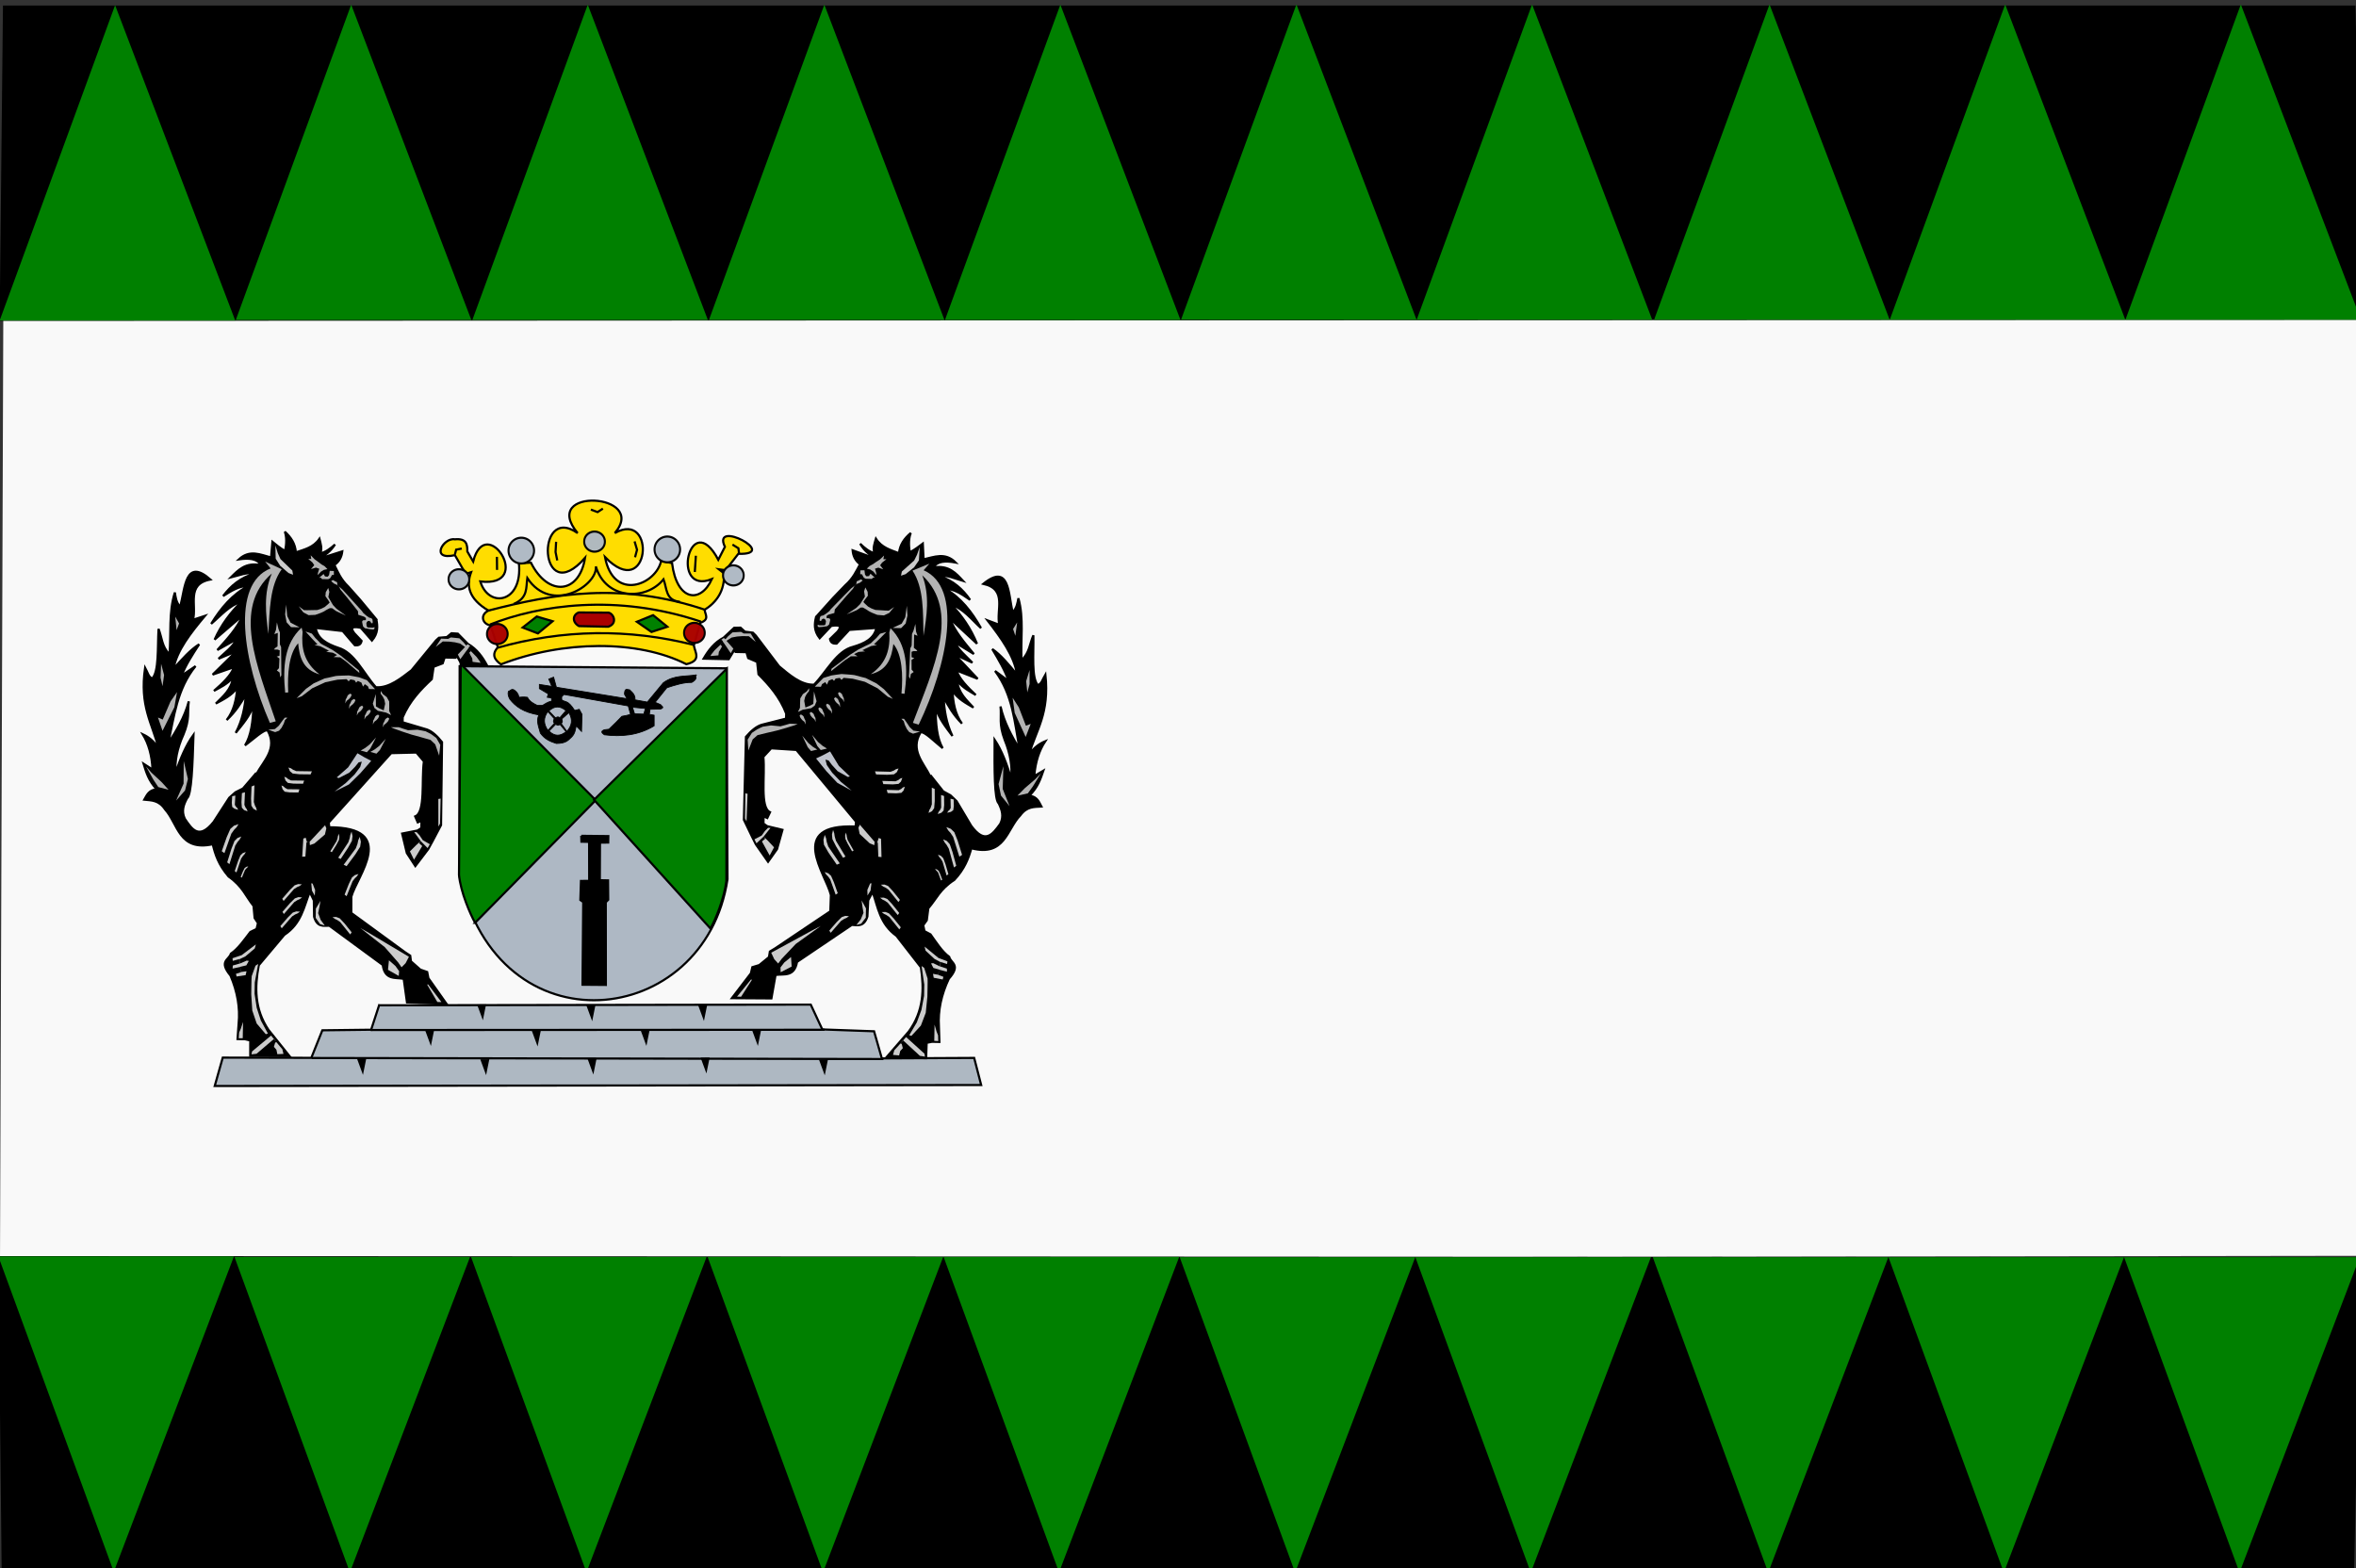 <svg height="217" width="326" xmlns="http://www.w3.org/2000/svg"><rect width="100%" height="100%" fill="#333333" stroke="none"/><path d="m.46 42.756-.46 131.487 327.339-.46-.919-131.028z" fill="#f9f9f9"/><path d="m.411.761-.459 43.64 326.89-.153-.918-43.487h-325.513z"/><path d="m15.926.715-15.971 43.641h32.595z" fill="#008000"/><path d="m48.595.645-15.971 43.641h32.595z" fill="#008000"/><path d="m81.329.645-15.971 43.641h32.595z" fill="#008000"/><path d="m114.064.645-15.971 43.641h32.595l-16.623-43.641z" fill="#008000"/><path d="m146.721.644-15.971 43.641h32.595l-16.623-43.641z" fill="#008000"/><path d="m179.387.612-15.971 43.641h32.595l-16.623-43.641z" fill="#008000"/><path d="m211.995.612-15.971 43.641h32.595l-16.623-43.641z" fill="#008000"/><path d="m244.848.612-15.971 43.641h32.595l-16.623-43.641z" fill="#008000"/><path d="m277.456.612-15.971 43.641h32.595l-16.623-43.641z" fill="#008000"/><path d="m310.064.612-15.971 43.641h32.595l-16.623-43.641z" fill="#008000"/><path d="m52.076 85.709-2.264-2.724-1.619-1.818c-1.054-1.005-1.435-1.995-1.928-2.988.675-.455 1.005-1.102 1.099-1.879l-3.103.984c.695-.508 1.386-.843 2.092-1.936-.644.584-1.309 1.068-2.042 1.239.3-.666.06-1.344-.11-2.02-.829 1.201-2.076 1.474-3.266 1.873-.072-1.174-.666-2.086-1.527-2.864.243.606.277 1.688.024 2.678-.702-.428-1.231-.853-1.739-1.277l-.187 2.169c-1.474-.379-2.942-1.136-4.448.258 1.389-.202 2.542-.112 3.033.799-2.144-.411-3.115.682-4.144 1.7 1.119-.276 2.242-.754 3.352-.552-2.022.563-3.365 1.723-4.427 3.13 1.112-.704 2.224-1.409 3.514-1.403-2.211 1.152-3.811 3.049-5.164 5.249 1.332-1.131 2.417-2.488 4.281-3.133-1.591 1.518-2.891 3.266-3.807 5.316l3.88-3.335c-.77 1.813-2.172 3.276-3.503 4.779l2.672-1.497c-.473.986-1.586 1.823-2.51 2.704l2.479-1.036-3.291 3.231 2.957-1.026c-.431 1.169-1.58 2.228-2.778 3.28.878-.498 1.754-.861 2.641-1.847-.258 1.714-1.386 2.592-2.38 3.599 1.073-.582 2.179-1.104 2.978-2.19-.15 1.619-.46 3.177-1.477 4.471 1.263-1.177 1.987-2.365 2.672-3.554-.156 1.782-.487 3.56-1.42 5.326.953-1.188 1.969-2.334 2.457-3.83-.062 2.259-.342 4.248-1.167 5.564 1.141-.849 2.624-2.244 3.123-2.07 1.418 2.531-.552 4.194-1.581 6.099l9.976 6.723 8.697-9.678 3.49-.084 1.043 1.224c-.356 2.626.246 7.042-1.205 7.62l.352.822.518-.222-.018 1.008-.52.339-2.138.422.648 2.691 1.179 1.809 1.769-2.331.57-1.036 1.217-2.303.137-11.483c-.694-.871-1.393-1.5-2.098-1.75l-3.36-1.0.013-.698c.987-2.279 2.476-3.821 4.026-5.272l.252-1.702 1.257-.479.272-.809 1.505.031.204-.226.699 1.265 3.482.067c-.648-1.206-1.421-2.307-2.662-3.012l-1.406-1.426-.88-.057-.634.53-1.103.094-.411.38-3.381 4.122c-1.343 1.021-3.092 2.503-4.927 2.344-1.707-1.902-2.974-4.833-5.225-5.462-1.535-.524-2.851-1.219-3.108-2.741l3.738.426 1.69 1.975c.411.024.796-.009.929-.602l-1.009-1.068c-.42-.574-.601-1.04.895-.758l1.547 1.778c.869-1.029.799-1.988.605-2.937z" stroke="#000" stroke-width=".299"/><path d="m45.502 113.823-10.122-6.765-1.764 2.059-1.038.522-.859.758-2.154 3.332c-2.02 2.543-3.004 1.042-3.995-.431-.506-1.084-.146-1.966.309-2.826.637-.494.765-4.652.896-8.79-1.048 1.452-1.815 3.291-2.484 5.265-.115-1.624.219-3.38 1.089-5.294.924-2.22.531-3.102.745-4.602-.586 2.216-1.706 4.041-2.861 5.839.83-3.7 1.213-7.535 3.795-10.71l-1.934 1.319c.558-1.45 1.489-2.893 2.43-4.335-1.176.719-2.364 2.057-3.551 3.381.467-2.526 2.352-4.929 4.357-7.322l-1.663.548c.562-1.974-.993-4.948 2.416-5.577-3.474-3.046-3.479 1.098-4.183 3.795-.577-.671-.63-1.332-.735-1.994-.876 2.745-.503 5.706-.744 8.56-1.091-1.098-1.035-2.345-1.515-3.523-.141 2.588.064 5.9-.86 6.851-.494-.097-.692-.935-1.001-1.495-.78 5.369 1.002 7.7 1.852 11.135-.715-1.052-1.44-1.575-2.168-1.907.785 1.283 1.256 2.885 1.343 4.878l-1.234-.801c.361 1.171.687 2.342 1.808 3.529-1.106.112-1.352.816-1.716 1.439.992.105 2.0.043 2.877 1.339 1.818 2.009 1.898 5.84 6.595 4.83.347 1.407.792 2.836 2.195 4.468 1.959 1.372 2.36 2.713 3.451 4.067l.153 1.672.464.708-.198.811-.852.409c-.856 1.1-1.665 2.305-2.699 3.01-.243.873-1.723 1-.055 3.025.951 2.231 1.35 4.451 1.127 6.658l-.149 2.131 1.028.021.731.17-.003 2.134 5.434.034-2.908-3.629c-1.95-2.893-1.921-5.906-1.342-8.952l3.529-4.196c2.382-1.579 2.691-3.848 3.524-5.942l.566 1.176.032 2.251c.414 1.476 1.29 1.253 2.107 1.246l7.392 5.428c.297 2.138 1.746 1.703 2.903 1.922l.454 3.269 5.468.189-2.506-3.544-.168-.857-.949-.33-1.301-1.152-.096-.778-.726-.48-7.429-5.429.004-2.25c.777-2.863 6.526-9.614-3.056-9.608l-.061-.661z" stroke="#000" stroke-width=".299"/><path d="m38.107 75.47.04 1.844.625.983 1.139.993.638.246-.1-.584-1.642-1.586-.371-.822-.329-1.074z" fill="#ccc"/><path d="m44.166 79.955.607-.523.202.333.35.048.199-.215.057-.301.044-.301.571.025.004.535-.26.008-.108.204-.161.257-.262.132-.428-.009-.428-.009-.14-.181-.247-.005z" fill="#b3b3b3"/><path d="m43.965 79.594.424-.471.433-.266.482-.1-.357-.378-.475-.284-.346-.268-.589-.424-.548-.56.082.509-.415-.009.575.492.253.376-.451.54.692-.205.452.16-.193.6-.018.288z" fill="#b3b3b3"/><path d="m46.48 80.492-.418-.222-.241.15.398.338.383.163.325.278.194.411.881 1.046 1.526 1.913.046.505.821.269.235.179-.005.291-.405.031s-.113.134-.114.211c-.002.078.135.643.135.643l.253.238s.622.129.695.131c.073.002.477.049.477.049l.149-.113.004-.213-.24.073-.715-.034-.126-.158-.048-.408.077-.192.149-.133.184-.016.199.14.052.176.202.004.022-.213-.049-.331-.162-.159-.274-.064-.399-.28-.434-.378-.179-.256-2.682-2.965-.705-.616-.048-.408-.164-.081z" fill="#b3b3b3"/><path d="m45.417 81.362-.341.594-.047.542.429.61.16.275-.168.171-.504.436-.482.242-.554.183-1.414.029-.441-.009-.725-.539.646.847.727.384.919-.039.721-.257s.537-.222.611-.298c.075-.076.686-.374.686-.374l.312.006.562.4 1.347.629-1.304-.958-.486-.514-.392-.668-.249-.432.142-.715-.155-.546z" fill="#b3b3b3"/><path d="m38.983 78.767-2.294-1.056.754.947c-5.543 2.172-3.8 12.875-.098 21.378l.812-.216c-2.598-7.707-6.022-15.716-.543-20.46-1.178 2.77-.836 5.571-.484 8.372.198-3.249.169-6.639 1.854-8.964z" fill="#b3b3b3"/><path d="m41.443 86.811-1.237-.646-.461-.902-.154-1.594-.135 1.355.2 1.091.612.672 1.175.024z" fill="#b3b3b3"/><path d="m38.316 86.126-.129 1.045-.231.577.48-.165-.015.815-.019 1.047-.353.245-.15.191.514.011.292.103-.032.756-.388.108.381.26-.061 1.337-.3.324.38.279.098.681.152-.288-.039-3.9-.176-.411.011-1.61-.193-.47-.222-.936z" fill="#b3b3b3"/><path d="m41.736 86.855c-2.395 2.2-2.626 5.456-2.276 8.994l.423-.03c-.127-2.528.081-5.373 1.373-6.801.179 1.902.641 3.641 2.969 4.31-2.185-1.63-2.562-3.69-2.353-5.888l-.136-.585z" fill="#b3b3b3"/><path d="m42.277 87.39.918 1.008.739.772-.424.088.805.172.709.364.491.262-.388.147.916.116.6.323-.483.281.917.038.797.579 1.862 1.59-.067-.351-1.447-1.174-1.067-.875s-.997-.699-1.07-.74c-.073-.04-.945-.524-.945-.524s-.783-.385-.836-.483c-.053-.098-.667-.693-.667-.693l-.485-.611-.876-.29z" fill="#b3b3b3"/><path d="m51.899 95.367-1.134-1.245-1.076-.391s-1.317-.26-1.409-.262c-.092-.002-1.727.042-1.819.079-.092.037-1.549.337-1.549.337l-1.518.687-1.06.754-1.291 1.293.721-.276 1.434-1.096 1.815-.836 1.677-.354 1.268-.071.288.297.244-.267.567.109.214.334.243-.228.492.223.228.567.245-.344.435.3.14.371.844.017z" fill="#b3b3b3"/><path d="m60.287 89.524.756-1.149.954.039.389-.205 1.173.121.577.555.359.434.242-.17.326.259-.223.17.303.511.811.831.43.591.106.216-1.099-.139-.046-.486-.267-.471-.141-.313.205-.19-.266-.51-.489.65-.697.956-.337-.647.992-1.047-.689-.48-.731-.17-.788-.094-.863-.018-.987.756z" fill="#b3b3b3"/><path d="m51.997 96.048.024 1.708.436.261.637.285.2-.908-.1-.545-.212-.431-.305-.414.007-.388.304.452.525.399.338.608.006.679-.011.621.265.587-.673-.344-1.152-.256-.47-.378-.228-.606.41-1.33z" fill="#b3b3b3"/><path d="m54.08 100.631 1.102.003s1.204.413 1.278.414c.073.001 1.305-.07 1.305-.07l1.116.217s.673.324.782.404c.109.08.707.519.707.519l.552.962-.156 1.491-.541-1.563-.65-.615-1.242-.355-1.443-.398-1.259-.414-1.149-.412-.401-.183z" fill="#b3b3b3"/><path d="m49.916 97.729-.198.161-.163.367-.121.203-.062.547.201-.366.303-.227.239-.269.149-.326-.166-.168-.183.079z" fill="#b3b3b3"/><path d="m50.964 98.285-.198.161-.163.367-.121.203-.062.547.201-.366.303-.227.239-.269.149-.326-.166-.168-.183.079z" fill="#b3b3b3"/><path d="m52.133 98.968-.198.161-.163.367-.121.203-.062.547.201-.366.303-.227.239-.269.149-.326-.166-.168-.183.079z" fill="#b3b3b3"/><path d="m53.515 99.367-.198.161-.163.367-.121.203-.062.547.201-.366.303-.227.239-.269.149-.326-.166-.168-.183.079z" fill="#b3b3b3"/><path d="m48.836 96.801-.198.161-.163.367-.121.203-.062.547.201-.366.303-.227.239-.269.149-.326-.166-.168-.183.079z" fill="#b3b3b3"/><path d="m48.317 96.064-.198.161-.163.367-.121.203-.062.547.201-.366.303-.227.239-.269.149-.326-.166-.168-.183.079z" fill="#b3b3b3"/><path d="m60.968 110.511-.313.052.004 3.822.228-.403.082-3.471z" fill="#ccc"/><path d="m57.303 115.131.913 1.26-.635.569-.86.855.566 1.156 1.136-1.897-.433-.397.226-.286.955.97.304-.537-.981-.563-.429-.649-.414-.455-.257-.005-.091-.021z" fill="#ccc"/><path d="m46.594 107.58 1.584-1.394 1.282-1.949.976.569.926.485-1.512 1.725-1.56 1.532-2.018 1.001 1.554-1.175 1.243-1.209.772-1.027.221-.736-.443.101-.478.594-.82.834-1.442.739-.284-.088z" fill="#bfc3cc"/><path d="m49.908 103.861.853.237.477-.512.807-1.547-.875.97-.658.508z" fill="#b3b3b3"/><path d="m51.242 104.053.853.237.477-.512.807-1.547-.875.97-.658.508z" fill="#b3b3b3"/><path d="m37.12 100.979.924-.091.528-.456.506-.703.332-.418.363.007-.343.322-.165.491-.309.584-.345.405-.536.195-.955-.335z" fill="#b3b3b3"/><path d="m39.906 106.208.211.512.384.323.92.101 1.558.018.177-.422-2.155-.03-.451-.188-.282-.198-.361-.117z" fill="#ccc"/><path d="m39.334 107.489.177.523.324.33.779.1 1.319.013.151-.432-1.825-.023-.381-.19-.238-.201-.306-.119z" fill="#ccc"/><path d="m38.943 108.696.16.53.293.333.705.1 1.194.01.137-.438-1.652-.02-.345-.192-.215-.204z" fill="#ccc"/><path d="m34.253 112.292-.491-.2-.297-.328-.052-.749.061-1.26.422-.119-.08 1.744.161.375.179.239z" fill="#ccc"/><path d="m32.95 112.058-.51-.151-.31-.244-.058-.554.057-.93.437-.085-.073 1.287.169.278.187.178.102.221z" fill="#ccc"/><path d="m35.538 112.186-.471-.261-.284-.432-.045-.991.068-1.668.407-.16-.088 2.308.152.495.171.315.091.395z" fill="#ccc"/><path d="m52.456 139.116-1.101 3.38-6.753.081-1.524 3.81-12.256-.031-1.111 3.928 106.054-.135-.97-3.751-12.777.068-1.074-3.753-7.162-.256-1.599-3.435-59.727.095z" fill="#aeb8c2" stroke="#000" stroke-width=".299"/><path d="m66.01 138.998.805 2.189.444-2.203-1.249.013z"/><path d="m81.137 139.133.805 2.189.444-2.203-1.249.013z"/><path d="m96.599 139.1.805 2.189.444-2.203-1.249.013z"/><path d="m51.292 142.539 62.798-.035" fill="none" stroke="#000" stroke-width=".299"/><path d="m43.142 146.408 79.1.144" fill="none" stroke="#000" stroke-width=".299"/><path d="m58.82 142.557.805 2.189.444-2.203-1.249.013z"/><path d="m73.582 142.626.805 2.189.444-2.203-1.249.013z"/><path d="m88.64 142.546.805 2.189.444-2.203-1.249.013z"/><path d="m104.064 142.551.805 2.189.444-2.203-1.249.013z"/><path d="m49.419 146.555.805 2.189.444-2.203-1.249.013z"/><path d="m66.458 146.594.805 2.189.444-2.203-1.249.013z"/><path d="m81.296 146.509.805 2.189.444-2.203-1.249.013z"/><path d="m96.943 146.364.805 2.189.444-2.203-1.249.013z"/><path d="m113.317 146.621.805 2.189.444-2.203-1.249.013z"/><g fill="#ccc"><path d="m49.777 115.809.157.678-.098.689-.661 1.048-1.216 1.638-.405-.194 1.679-2.27.237-.637.097-.471.211-.481z"/><path d="m48.65 115.08.128.633-.083.644-.549.981-1.01 1.533-.335-.18 1.394-2.126.197-.596.082-.44.175-.45z"/><path d="m46.875 115.377.081.426-.053.434-.349.661-.641 1.033-.212-.121.885-1.432.126-.402.052-.296.112-.303z"/><path d="m44.981 114.2-2.135 2.284-.369.07-.172-.624-.333.11-.156 2.519.441-.03.146-1.937.443-.107.028.466.628-.22 1.455-1.251.199-.85-.176-.43z"/><path d="m33.009 114.045-.629.212-.505.447-.502 1.142-.689 1.95.368.265.959-2.697.391-.546.329-.333.279-.441z"/><path d="m33.392 115.757-.527.203-.424.427-.423 1.089-.581 1.858.307.251.809-2.57.329-.521.276-.318.234-.42z"/><path d="m34.014 117.904-.414.15-.333.315-.331.804-.455 1.372.242.186.633-1.897.258-.384.217-.234.184-.31z"/><path d="m34.352 119.883-.285.082-.228.174-.226.446-.31.762.167.104.431-1.054.176-.213.149-.13.126-.172z"/><path d="m41.776 122.379-.518-.037-.491.17-.679.671-1.036 1.195.196.301 1.437-1.651.435-.275.332-.141.324-.233z"/><path d="m41.808 124.186-.518-.037-.491.17-.679.671-1.036 1.195.196.301 1.437-1.651.435-.275.332-.141.324-.233z"/><path d="m41.515 126.159-.518-.037-.491.17-.679.671-1.036 1.195.196.301 1.437-1.651.435-.275.332-.141.324-.233z"/><path d="m35.406 130.689-1.974 1.492-1.256.421.03.369.923-.253.025.621-.941.272-.026.426 1.069-.23.115.72-.72.237.085.37 1.252-.188.12-.541-.718.102-.134-.721.83-.196.342-.614-.293-.045-1.018.445-.007-.621.852-.409 1.287-1.099.157-.559z"/><path d="m35.723 133.393-.469 2.551-.029 1.571.295 1.946.574 1.758.977 1.805-.295.091-1.258-1.481-.61-1.797-.143-2.234s.026-2.405.065-2.521c.039-.116.522-1.444.522-1.444l.372-.245z"/><path d="m39.223 145.842-.153-.643-.539-.632-1.023-1.263-2.629 2.197-.081.406.699-.083 2.425-2.065.34.473-.184.035-.176.598.342.395.135.624.845-.041z"/><path d="m33.589 143.671.041-2.25-.311.944-.23.519-.051.794.551-.008z"/><path d="m49.605 120.946-.499.151-.408.336-.424.874-.592 1.495.281.213.824-2.068.321-.414.267-.251.23-.335z"/><path d="m46.011 126.911.519-.015.485.19.654.698.992 1.237-.207.292-1.376-1.709-.425-.293-.326-.154-.315-.246z"/><path d="m44.348 124.664-.644 1.073-.024 1.28.608.866.657.207-.573-.788-.35-.938.161-.773.164-.928z"/><path d="m43.071 122.232.092 1.011.391.706.051-.775-.351-.9-.183-.043z"/><path d="m49.861 128.424 3.367 2.63 1.871 2.134.465.669.561-.571.457-.883-5.522-3.295z"/><path d="m53.819 132.89-.134 1.317 1.49.845.049-.659-.501-.709-.904-.795z"/><path d="m58.864 136.136 1.567 2.671.954.019-2.079-2.759-.442.069z" stroke="#000" stroke-width=".299"/></g><path d="m25.423 105.302-.021 3.143-1.035 2.346 1.238-1.41.396-1.583-.579-2.495z" fill="#b3b3b3"/><path d="m23.33 109.295-.972-1.068-1.408-1.309-.755-.869 1.031 1.845.679 1.023z" fill="#b3b3b3"/><path d="m22.488 101.129 1.639-3.265.369-2.088-.905 1.301-1.074 2.5-.656-.285z" fill="#b3b3b3"/><path d="m22.291 91.851-.072 1.939.272 1.17.212-1.548-.412-1.561z" fill="#b3b3b3"/><path d="m24.247 85.333.186 1.866.347-.924z" fill="#b3b3b3"/><path d="m63.599 92.192-.018 29.024c5.304 24.49 33.98 21.182 37.083.448l-.126-29.182z" fill="#aeb8c4" stroke="#000" stroke-width=".299"/><path d="m65.739 127.701 16.69-16.965-18.677-18.852-.241 29.175c.21 2.369 1.59 5.519 2.229 6.642z" fill="#008000" stroke="#000" stroke-width=".299"/><path d="m98.299 128.484-16.105-17.8 18.369-18.149-.053 29.398c-.297 2.359-1.532 5.455-2.211 6.551z" fill="#008000" stroke="#000" stroke-width=".299"/><path d="m80.429 115.663.022.815 1.065.022.011 5.394-1.139.015-.085 2.637.399.28-.1 11.445 3.231.027-.011-11.447.337-.342-.024-2.678-1.138-.023.022-5.199 1.139-.015.016-.892-3.745-.038z" stroke="#000" stroke-width=".299"/><path d="m112.924 85.363 2.362-2.629 1.685-1.75c1.09-.961 1.507-1.935 2.036-2.907-.658-.482-.964-1.142-1.03-1.922l3.064 1.11c-.676-.536-1.355-.9-2.02-2.02.622.61 1.269 1.12 1.996 1.321-.275-.678-.011-1.345.184-2.014.784 1.234 2.021 1.557 3.195 2.005.115-1.171.742-2.057 1.63-2.799-.265.596-.339 1.675-.122 2.675.717-.399 1.261-.802 1.785-1.205l.107 2.175c1.487-.319 2.981-1.014 4.436.44-1.38-.259-2.536-.216-3.06.675 2.157-.323 3.088.809 4.079 1.868-1.108-.322-2.212-.845-3.329-.689 2.0.645 3.3 1.859 4.309 3.309-1.085-.749-2.171-1.499-3.46-1.545 2.167 1.242 3.697 3.203 4.968 5.456-1.29-1.185-2.325-2.585-4.163-3.306 1.534 1.582 2.769 3.382 3.609 5.467l-3.755-3.491c.703 1.843 2.051 3.362 3.325 4.918l-2.615-1.606c.436 1.004 1.518 1.886 2.409 2.804l-2.44-1.136 3.17 3.363-2.917-1.146c.388 1.186 1.497 2.291 2.655 3.391-.859-.533-1.721-.932-2.572-1.954.195 1.724 1.29 2.647 2.246 3.693-1.051-.625-2.137-1.192-2.896-2.31.091 1.624.343 3.194 1.313 4.528-1.218-1.228-1.899-2.445-2.54-3.661.09 1.787.356 3.577 1.223 5.38-.909-1.226-1.883-2.413-2.315-3.928-.021 2.26.186 4.259.962 5.607-1.109-.895-2.54-2.349-3.045-2.196-1.51 2.472.398 4.214 1.356 6.159l-10.215 6.31-8.336-10.026-3.485-.226-1.087 1.181c.259 2.638-.504 7.026.925 7.663l-.382.807-.51-.243-.018 1.008.508.36 2.121.509-.747 2.662-1.244 1.759-1.682-2.401-.531-1.059-1.132-2.351.284-11.48c.725-.842 1.446-1.442 2.16-1.663l3.394-.862.013-.698c-.902-2.317-2.334-3.919-3.83-5.433l-.189-1.711-1.239-.53-.242-.82-1.505-.031-.196-.234-.745 1.236-3.482-.075c.692-1.179 1.505-2.247 2.77-2.901l1.457-1.367.882-.021.614.556 1.099.139.397.396 3.227 4.257c1.305 1.075 2.998 2.628 4.838 2.544 1.775-1.831 3.149-4.707 5.421-5.244 1.553-.461 2.894-1.101 3.206-2.612l-3.751.272-1.761 1.904c-.412.007-.795-.042-.906-.639l1.047-1.026c.441-.556.639-1.015-.867-.794l-1.611 1.713c-.831-1.064-.726-2.019-.497-2.959z" stroke="#000" stroke-width=".299"/><path d="m118.464 113.724 10.362-6.346 1.687 2.13 1.018.564.83.793 2.031 3.417c1.925 2.624 2.963 1.164 4.008-.267.545-1.062.218-1.959-.205-2.837-.618-.52-.594-4.679-.573-8.82.994 1.494 1.693 3.363 2.289 5.363.175-1.618-.095-3.386-.894-5.334-.842-2.257-.417-3.122-.576-4.629.505 2.239 1.556 4.108 2.645 5.952-.694-3.732-.936-7.579-3.4-10.857l1.884 1.397c-.504-1.472-1.382-2.951-2.269-4.431 1.149.767 2.286 2.152 3.424 3.523-.374-2.543-2.17-5.022-4.086-7.495l1.641.616c-.49-1.995 1.173-4.904-2.21-5.672 3.583-2.901 3.436 1.24 4.04 3.963.601-.647.679-1.305.807-1.962.775 2.779.293 5.722.43 8.584 1.13-1.053 1.121-2.301 1.642-3.459.046 2.592-.28 5.893.608 6.881.497-.077.726-.906 1.055-1.453.583 5.397-1.283 7.654-2.259 11.051.753-1.022 1.497-1.515 2.237-1.817-.832 1.25-1.361 2.832-1.521 4.819l1.262-.75c-.404 1.156-.772 2.312-1.936 3.453 1.101.157 1.321.871 1.662 1.509-.995.064-2.001-.038-2.924 1.221-1.89 1.933-2.11 5.758-6.767 4.557-.398 1.392-.896 2.801-2.357 4.375-2.008 1.291-2.457 2.614-3.597 3.923l-.214 1.664-.49.688.169.818.837.444c.815 1.134 1.579 2.372 2.587 3.118.211.882 1.685 1.07-.055 3.025-1.032 2.191-1.512 4.393-1.37 6.607l.071 2.136-1.028-.021-.737.14-.076 2.133-5.432-.189 3.039-3.508c2.055-2.811 2.136-5.823 1.669-8.891l-3.373-4.337c-2.322-1.675-2.548-3.955-3.304-6.082l-.609 1.152-.115 2.248c-.468 1.458-1.335 1.199-2.151 1.159l-7.585 5.122c-.375 2.124-1.807 1.63-2.971 1.802l-.574 3.248-5.471-.034 2.634-3.438.199-.85.96-.291 1.342-1.098.124-.774.743-.45 7.622-5.121.078-2.249c-.672-2.893-6.169-9.874 3.405-9.476l.086-.658z" stroke="#000" stroke-width=".299"/><path d="m127.258 75.703-.107 1.841-.66.957-1.174.946-.647.22.121-.58 1.699-1.517.4-.807z" fill="#ccc"/><path d="m121.04 79.937-.587-.547-.214.325-.351.034-.191-.223-.046-.303-.033-.302-.571.002-.023.535.259.019.1.208.151.264.257.142.428.009.428.009.146-.175.247.005z" fill="#b3b3b3"/><path d="m121.254 79.585-.407-.488-.423-.283-.478-.12.37-.363.485-.264.355-.253.605-.399.568-.537-.1.506.415.009-.593.468-.266.365.431.558-.684-.233-.457.142.171.607.008.288z" fill="#b3b3b3"/><path d="m118.708 80.378.426-.205.236.16-.41.321-.388.147-.335.265-.209.403-.918 1.009-1.595 1.849-.064.503-.831.235-.242.17-.005.291.403.047s.108.138.106.216c-.002.078-.159.637-.159.637l-.261.227s-.626.104-.7.102c-.073-.002-.478.029-.478.029l-.145-.119.004-.213.237.082.716-.005.131-.153.062-.406-.07-.195-.144-.139-.183-.023-.204.132-.058.173-.202-.004-.014-.214.061-.329.168-.152.276-.053.409-.263.447-.359.188-.248 2.788-2.853.727-.587.062-.406.167-.074z" fill="#b3b3b3"/><path d="m119.738 81.292.319.608.027.544-.452.592-.17.268.162.178.487.456.473.262.547.205 1.412.087.441.009.744-.509-.676.82-.741.353-.917-.077-.711-.286s-.528-.244-.6-.323c-.072-.079-.672-.402-.672-.402l-.312-.006-.576.376-1.369.573 1.339-.904.505-.494.416-.651.265-.421-.115-.72.175-.54z" fill="#b3b3b3"/><path d="m126.262 78.961 2.331-.961-.788.915c5.46 2.397 3.325 13.021-.685 21.366l-.803-.249c2.878-7.595 6.593-15.458 1.292-20.423 1.076 2.816.631 5.601.177 8.385-.079-3.255.074-6.641-1.524-9.033z" fill="#b3b3b3"/><path d="m123.509 86.898 1.26-.595.494-.882.213-1.587.085 1.36-.24 1.082-.636.647-1.175-.024z" fill="#b3b3b3"/><path d="m126.659 86.342.091 1.05.21.586-.474-.184-.015.815-.019 1.047.344.259.143.197-.514-.011-.295.091.004.757.383.124-.39.244.012 1.339.288.336-.39.264-.123.677-.142-.294.182-3.896.191-.404.048-1.609.21-.461.256-.926z" fill="#b3b3b3"/><path d="m123.215 86.931c2.313 2.296 2.424 5.559 1.945 9.081l-.421-.047c.22-2.521.115-5.372-1.123-6.852-.248 1.893-.774 3.612-3.125 4.185 2.243-1.54 2.696-3.582 2.567-5.787l.158-.579z" fill="#b3b3b3"/><path d="m122.655 87.444-.954.97-.766.741.42.106-.81.139-.722.334-.5.242.383.163-.92.078-.611.298.472.301-.918.001-.818.546-1.919 1.513.08-.348 1.489-1.114 1.099-.831s1.022-.658 1.096-.695c.074-.037.964-.485.964-.485s.796-.352.853-.448c.057-.096.692-.665.692-.665l.507-.591.886-.253z" fill="#b3b3b3"/><path d="m112.747 95.021 1.179-1.198 1.09-.346s1.326-.206 1.418-.204c.092.002 1.724.113 1.815.154.091.041 1.535.4 1.535.4l1.492.748 1.032.797 1.242 1.345-.711-.306-1.393-1.154-1.783-.91-1.663-.422-1.265-.123-.299.285-.234-.276-.571.085-.226.325-.234-.238-.499.203-.249.558-.232-.354-.446.282-.154.365-.844-.017z" fill="#b3b3b3"/><path d="m104.579 88.839-.713-1.179-.955-0-.382-.221-1.176.073-.597.531-.375.419-.235-.179-.335.245.217.179-.321.498-.841.798-.451.573-.114.211 1.103-.094.064-.484.284-.46.153-.307-.198-.198.285-.499.465.669.661.984.36-.633-.953-1.087.706-.451.737-.14.791-.061.863.018.959.796z" fill="#b3b3b3"/><path d="m112.625 95.697-.086 1.706-.445.243-.647.258-.167-.915.12-.541.228-.422.32-.401.007-.388-.32.44-.539.377-.36.594-.031.678-.011.621-.286.576.685-.316 1.161-.209.484-.359.25-.596-.361-1.346z" fill="#b3b3b3"/><path d="m110.376 100.191-1.101-.042s-1.219.363-1.292.362c-.073-.002-1.301-.124-1.301-.124l-1.123.171s-.685.296-.796.372c-.112.075-.725.49-.725.49l-.586.939.101 1.496.597-1.54.672-.588 1.254-.304 1.457-.339 1.274-.362 1.163-.364.407-.166z" fill="#b3b3b3"/><path d="m114.642 97.462.192.169.149.373.113.208.042.55-.188-.374-.294-.239-.229-.279-.137-.332.172-.161.18.086z" fill="#b3b3b3"/><path d="m113.575 97.975.192.169.149.373.113.208.042.55-.188-.374-.294-.239-.229-.279-.137-.332.172-.161.18.086z" fill="#b3b3b3"/><path d="m112.381 98.609.192.169.149.373.113.208.042.55-.188-.374-.294-.239-.229-.279-.137-.332.172-.161.18.086z" fill="#b3b3b3"/><path d="m110.986 98.951.192.169.149.373.113.208.042.55-.188-.374-.294-.239-.229-.279-.137-.332.172-.161.18.086z" fill="#b3b3b3"/><path d="m115.755 96.579.192.169.149.373.113.208.042.55-.188-.374-.294-.239-.229-.279-.137-.332.172-.161.18.086z" fill="#b3b3b3"/><path d="m116.301 95.864.192.169.149.373.113.208.042.55-.188-.374-.294-.239-.229-.279-.137-.332.172-.161.18.086z" fill="#b3b3b3"/><path d="m103.131 109.783.311.065-.143 3.819-.213-.412.045-3.472z" fill="#ccc"/><path d="m106.624 114.549-.959 1.222.613.595.828.89-.608 1.132-1.066-1.943.448-.379-.215-.295-.99.93-.284-.549 1.001-.523.452-.631.43-.437.257.005.092-.018z" fill="#ccc"/><path d="m117.601 107.441-1.531-1.458-1.21-2-.996.528-.943.447 1.447 1.786 1.503 1.595 1.98 1.083-1.509-1.238-1.197-1.259-.734-1.058-.194-.745.439.119.456.613.789.867 1.414.797.287-.076z" fill="#bfc3cc"/><path d="m114.426 103.59-.861.202-.458-.531-.75-1.579.839 1.005.639.534z" fill="#b3b3b3"/><path d="m113.086 103.727-.861.202-.458-.531-.75-1.579.839 1.005.639.534z" fill="#b3b3b3"/><path d="m127.31 101.233-.919-.129-.511-.477-.48-.723-.317-.432-.363-.007.331.336.147.497.288.596.33.418.528.217.966-.296z" fill="#b3b3b3"/><g fill="#ccc"><path d="m124.334 106.344-.23.503-.395.307-.923.063-1.557-.046-.161-.429 2.154.058.458-.169.289-.186.365-.102z"/><path d="m124.859 107.648-.196.515-.336.316-.782.068-1.319-.041-.135-.438 1.824.051.388-.175.245-.192.31-.106z"/><path d="m125.206 108.87-.179.523-.304.321-.708.071-1.194-.039-.121-.443 1.651.048.352-.178.223-.195.281-.108z"/><path d="m129.76 112.655.498-.18.309-.316.08-.747-.015-1.262-.417-.136.016 1.746-.174.368-.188.232-.107.295z"/><path d="m131.071 112.475.515-.13.319-.231.079-.551-.023-.932-.434-.103.026 1.289-.179.271-.194.17-.11.217z"/><path d="m128.48 112.497.48-.241.299-.42.082-.989-.006-1.67-.401-.177.004 2.31-.17.489-.182.308-.105.391z"/><path d="m114.119 115.534-.181.671.073.692.622 1.074 1.155 1.686.412-.177-1.594-2.337-.213-.647-.08-.474-.193-.489z"/><path d="m115.272 114.852-.151.628.059.647.513 1.003.953 1.574.342-.166-1.315-2.181-.175-.604-.065-.443-.159-.457z"/><path d="m117.035 115.221-.096.423.037.435.324.675.603 1.059.217-.112-.832-1.467-.111-.406-.041-.298-.1-.308z"/><path d="m118.971 114.123 2.05 2.37.366.085.195-.617.328.123.064 2.523-.44-.048-.074-1.942-.438-.125-.045.465-.62-.245-1.408-1.309-.168-.857.191-.423z"/><path d="m130.939 114.458.621.238.488.468.46 1.162.617 1.977-.377.249-.859-2.734-.371-.561-.317-.346-.262-.452z"/><path d="m130.493 116.152.519.225.408.444.383 1.105.513 1.881-.316.238-.714-2.601-.309-.534-.265-.329-.219-.43z"/><path d="m129.794 118.273.408.167.321.328.302.817.404 1.389-.248.176-.563-1.922-.244-.394-.208-.243-.172-.317z"/><path d="m129.384 120.236.281.094.222.184.209.455.282.774-.17.097-.392-1.071-.169-.22-.144-.136-.119-.177z"/><path d="m121.874 122.426.519-.015.485.19.654.698.992 1.237-.207.292-1.376-1.709-.425-.293-.326-.154-.315-.246z"/><path d="m121.775 124.231.519-.015.485.19.654.698.992 1.237-.207.292-1.376-1.709-.425-.293-.326-.154-.315-.246z"/><path d="m121.996 126.215.519-.015.485.19.654.698.992 1.237-.207.292-1.376-1.709-.425-.293-.326-.154-.315-.246z"/><path d="m127.935 130.991 1.918 1.572 1.24.472-.043.368-.913-.29-.048.62.931.31.011.427-1.06-.274-.142.715.711.267-.099.367-1.244-.239-.1-.545.714.131.16-.715-.822-.23-.319-.627.294-.033 1.001.486.03-.62-.837-.444-1.246-1.151-.137-.565z"/><path d="m127.518 133.68.375 2.569-.029 1.571-.366 1.933-.638 1.733-1.042 1.764.292.103 1.312-1.428.675-1.771.224-2.227s.062-2.405.028-2.522c-.035-.117-.469-1.465-.469-1.465l-.362-.26z"/><path d="m123.565 145.977.177-.637.562-.609 1.069-1.22 2.547 2.303.066.409-.696-.111-2.347-2.163-.357.458.183.043.154.605-.356.381-.158.618-.843-.075z"/><path d="m129.275 144.037.041-2.25.276.956.211.528.022.796-.55-.031z"/><path d="m114.103 120.675.493.171.395.352.392.891.537 1.518-.289.201-.747-2.1-.306-.427-.258-.262-.218-.344z"/><path d="m117.475 126.782-.518-.037-.491.17-.679.671-1.036 1.195.196.301 1.437-1.651.435-.275.332-.141.324-.233z"/><path d="m119.22 124.605.604 1.099-.024 1.28-.64.841-.664.18.602-.764.384-.923-.133-.779-.13-.934z"/><path d="m120.585 122.227-.129 1.006-.417.69-.022-.777.383-.885.184-.035z"/><path d="m113.573 128.137-3.461 2.49-1.947 2.056-.489.65-.54-.593-.424-.901 5.638-3.066z"/><path d="m109.454 132.437.086 1.321-1.52.784-.025-.66.527-.688.932-.757z"/><path d="m104.294 135.475-1.664 2.605-.954-.019 2.179-2.672.439.087z" stroke="#000" stroke-width=".299"/></g><path d="m138.84 106.031-.094 3.141.948 2.386-1.185-1.46-.338-1.598.67-2.47z" fill="#b3b3b3"/><path d="m140.785 110.107 1.01-1.027 1.455-1.251.787-.838-1.098 1.801-.716.994z" fill="#b3b3b3"/><path d="m141.925 101.981-1.518-3.329-.292-2.101.857 1.337.982 2.542.666-.258z" fill="#b3b3b3"/><path d="m142.462 92.719.001 1.94-.315 1.158-.155-1.555.469-1.543z" fill="#b3b3b3"/><path d="m140.747 86.126-.254 1.857-.313-.938z" fill="#b3b3b3"/><g stroke="#000"><path d="m62.946 76.827 1.057 1.833.506.724.679-.206c-.694 1.868-.363 3.67 2.395 5.317-1.278.652-.749 1.91.274 2.036l1.035 3.039c-.93 1.028-.439 1.739.424 2.368 8.538-3.326 18.927-3.44 25.656-.024 2.178-.51 1.168-1.648 1.035-2.613l.888-3.11c1.344-.466.66-1.169.604-1.799 1.679-1.086 2.781-2.613 2.689-5.048l-.717-.563.932.129 1.755-2.269c5.83.172-3.722-4.878-1.852-.971l-.916 1.792c-3.923-7.42-6.726 5.03-.88 2.671-1.607 3.495-4.877 2.994-5.517-2.198l-1.5-.36c-.66 3.292-6.581 5.787-7.781-.488 6.241 6.421 7.169-6.614 1.359-3.32 4.722-5.537-10.467-6.424-5.142.005-5.928-4.191-5.364 10.717 1.028 3.423-.808 5.046-5.129 5.401-7.491.67l-1.663.076c.55 5.528-4.185 6.293-5.344 2.525 7.583.913.798-9.677-.988-2.764l-.806-1.388c.004-.953-.087-1.843-1.735-1.682-1.556-.291-3.508 2.974.012 2.195z" fill="#fd0" stroke-width=".299"/><path d="m67.583 84.495c9.042-2.341 18.364-4.011 30.02-.099" fill="none" stroke-width=".299"/><path d="m71.08 83.579c2.014-.851 1.69-2.281 1.883-3.583 3.373 5.09 9.783.985 9.482-1.617 1.373 4.668 6.984 4.77 9.368 1.783.478 1.231.253 2.935 2.28 3.12" fill="none" stroke-width=".299"/><path d="m67.808 86.42c6.797-2.677 17.459-4.338 29.195-.391" fill="none" stroke-width=".299"/><path d="m68.891 89.625c9.014-2.542 18.053-2.667 27.117-.378" fill="none" stroke-width=".299"/><g stroke-linecap="square" stroke-linejoin="round" stroke-width=".964"><path d="m274.821 490.755a4.911 4.464 0 1 1 -9.821 0 4.911 4.464 0 1 1 9.821 0z" fill="#aeb8c4" opacity=".97" transform="matrix(.291 .006 -.006 .307 6.668 -77.329)"/><path d="m274.821 490.755a4.911 4.464 0 1 1 -9.821 0 4.911 4.464 0 1 1 9.821 0z" fill="#aeb8c4" opacity=".97" transform="matrix(.291 .006 -.006 .307 -12.098 -72.116)"/><path d="m274.821 490.755a4.911 4.464 0 1 1 -9.821 0 4.911 4.464 0 1 1 9.821 0z" fill="#aeb8c4" opacity=".97" transform="matrix(.291 .006 -.006 .307 25.876 -72.656)"/><path d="m239.107 495.309a6.071 5.804 0 1 1 -12.143 0 6.071 5.804 0 1 1 12.143 0z" fill="#aeb8c4" opacity=".97" transform="matrix(.291 .006 -.006 .307 7.29 -77.262)"/><path d="m239.107 495.309a6.071 5.804 0 1 1 -12.143 0 6.071 5.804 0 1 1 12.143 0z" fill="#aeb8c4" opacity=".97" transform="matrix(.291 .006 -.006 .307 27.496 -77.425)"/><path d="m274.821 490.755a4.911 4.464 0 1 1 -9.821 0 4.911 4.464 0 1 1 9.821 0z" fill="#a00" opacity=".97" transform="matrix(.291 .006 -.006 .307 -6.784 -64.544)"/><path d="m274.821 490.755a4.911 4.464 0 1 1 -9.821 0 4.911 4.464 0 1 1 9.821 0z" fill="#a00" opacity=".97" transform="matrix(.291 .006 -.006 .307 20.485 -64.7)"/></g><g stroke-width=".299"><path d="m72.318 86.842 1.95-1.524 2.195.649-2.03 1.687z" fill="#008000"/><path d="m88.121 86.04 2.25-.914 1.97 1.604-2.195.723z" fill="#008000"/><path d="m80.095 84.751c-.825.285-1.005 1.312.017 1.894l4.049.083c1.296-.413.806-1.75.062-1.947l-4.128-.03z" fill="#a00"/><g fill="none"><path d="m62.948 76.718.168-.655.782-.149"/><path d="m102.265 76.589-.091-.715-.822-.511"/><path d="m87.806 74.921.342 1.159-.279 1.037"/><path d="m76.95 74.974-.078 1.425.238 1.157"/><path d="m68.758 77.056.019 1.811"/><path d="m96.287 76.906-.145 2.247"/><path d="m81.758 70.517.928.348.736-.479"/></g></g><path d="m96.317 93.395c-1.511.251-3.022-.004-4.533 1.085l-2.214 2.674-1.722-.31c.106-.465-.189-.93-.738-1.395-.282.033-.68-.364-.703.62l.351.62-9.769-1.589-.387-1.395-.668.271.422 1.008-1.722-.271v.581l1.23.736-.141.465.562.078.07.426c-.736.207-.898.413-1.3.62h-.703c-.552-.269-1.094-.551-1.371-1.124-.623-.083-.822-.009-1.195 0-0-.31-.152-.62-.527-.93-.456-.378-.625.034-.914.116-.118.5.057.785.211 1.085.763.976 1.847 1.81 4.006 2.17-.401.84-.007 1.679.211 2.519.62.868 1.41 1.175 2.214 1.434 1.445-.017 1.677-.521 2.144-.93.468-.504.483-1.008.597-1.512l.738.775.07-2.364-.387-.698-.633.155c-.984-1.513-1.224-1.059-1.792-1.473v-.426l.316-.31 8.891 1.589.316 1.163c-.304.09-.616.181-1.195.271-.492.517-1.023 1.062-1.792 1.783l-.633.077c-.607.233-.309.465 0 .698 2.302.287 4.669.109 6.888-1.24v-1.473l-.668-.116.105-.698 1.441-.039c.632-.207.146-.413 0-.62l-.738-.31 1.617-2.015c1.18-.388 2.356-.754 3.444-.736.903-.521.442-.708.597-1.046z" stroke-width=".112"/><path d="m87.518 97.868.287.916 1.277.035.224-.775-1.788-.176z" fill="#aeb8c4" stroke-width=".112"/><path d="m75.95 98.388.91.951c.192-.09.383-.251.575.018l.878-1.021c-.788-.652-1.575-.704-2.363.053z" fill="#aeb8c4" stroke-width=".112"/><path d="m75.966 101.166.922-.937c.19.093.38.257.575-.009l.865 1.035c-.796.64-1.584.679-2.362-.089z" fill="#aeb8c4" stroke-width=".112"/><path d="m78.715 98.62-.977.866c.055.221.174.453-.093.626l.799 1.098c.692-.773.845-1.626.272-2.589z" fill="#aeb8c4" stroke-width=".112"/><path d="m75.808 98.469.885.979c-.076.214-.218.429.031.633l-.903.994c-.611-.852-.678-1.719-.012-2.607z" fill="#aeb8c4" stroke-width=".112"/></g><path d="m.23 217.465-.459-43.64 326.89.153-.918 43.487h-325.513z"/><path d="m15.745 217.51-15.971-43.641h32.595z" fill="#008000"/><path d="m48.414 217.58-15.971-43.641h32.595z" fill="#008000"/><path d="m81.148 217.58-15.971-43.641h32.595z" fill="#008000"/><path d="m113.883 217.58-15.971-43.641h32.595z" fill="#008000"/><path d="m146.54 217.581-15.971-43.641h32.595z" fill="#008000"/><path d="m179.206 217.613-15.971-43.641h32.595z" fill="#008000"/><path d="m211.814 217.613-15.971-43.641h32.595z" fill="#008000"/><path d="m244.668 217.613-15.971-43.641h32.595z" fill="#008000"/><path d="m277.275 217.613-15.971-43.641h32.595z" fill="#008000"/><path d="m309.883 217.613-15.971-43.641h32.595z" fill="#008000"/></svg>
